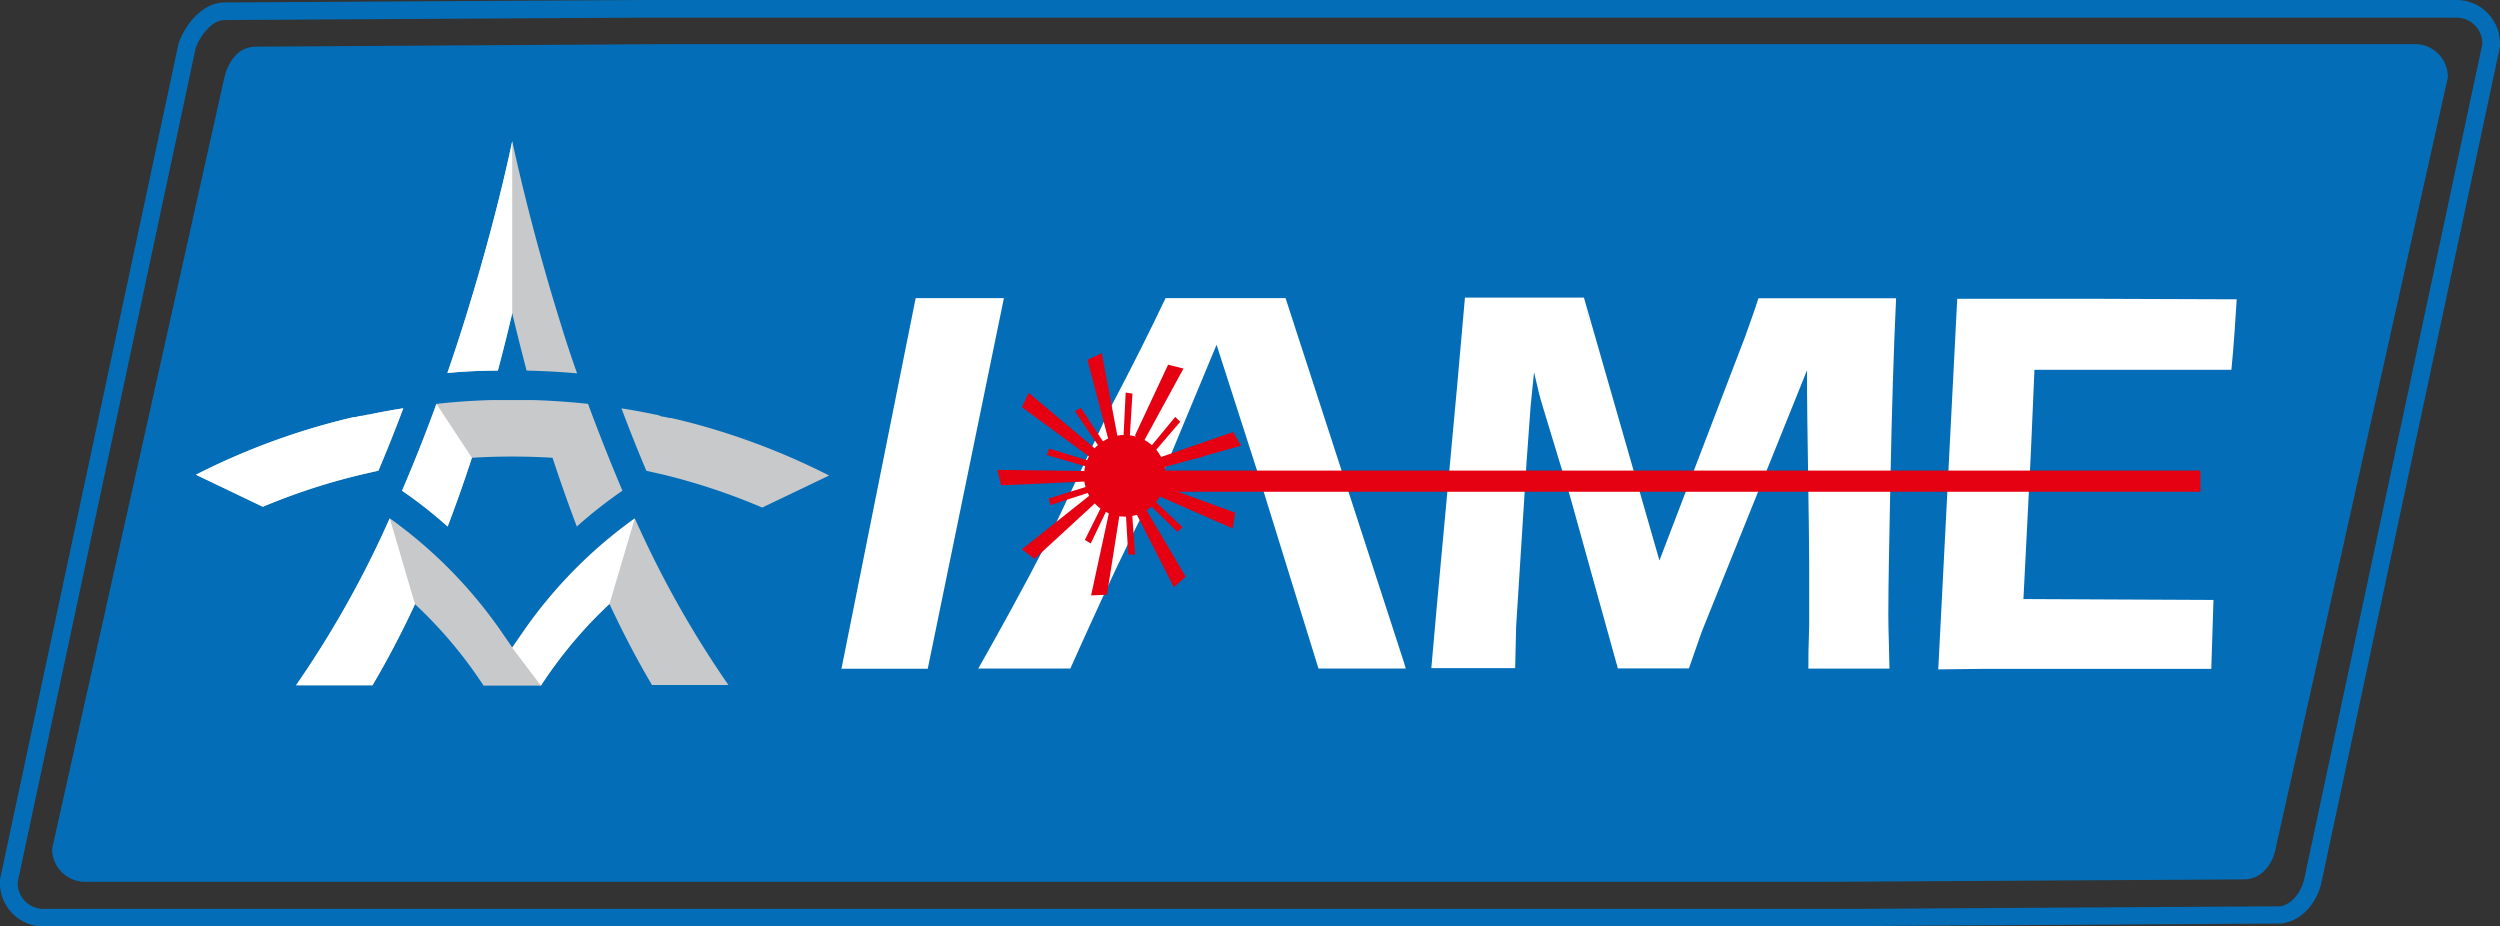 <svg xmlns="http://www.w3.org/2000/svg" viewBox="0 0 283.32 104.95"><rect x="0" y="0" width="283.32" height="104.95" fill="#333333" stroke="none"/><defs><style>.cls-1{fill:#036eb7;}.cls-2{fill:#c8c9ca;}.cls-3{fill:#fff;}.cls-4{fill:#e50012;}</style></defs><title>资源 4</title><g id="图层_2" data-name="图层 2"><g id="图层_1-2" data-name="图层 1"><path class="cls-1" d="M273.75,5H75.49L29,5.29C27,5.29,25.8,7,25.38,9L5.91,96.18a3.72,3.72,0,0,0,3.66,3.75H207.84l46.45-.27c2,0,3.33-1.72,3.66-3.75L277.41,8.77A3.72,3.72,0,0,0,273.75,5Z"/><path class="cls-1" d="M4.79,105A4.94,4.94,0,0,1,0,99.88l0-.21L20.19,5.15c.3-1.39,2.3-4.87,5.27-4.87h0L73.08,0H278.53a4.94,4.94,0,0,1,4.79,5.07l0,.21L263.13,99.8c-.52,2.66-2.45,4.67-4.69,4.86l-48.21.29ZM2,100a2.93,2.93,0,0,0,2.79,3H210.23l48.12-.29c1.23-.11,2.48-1.51,2.82-3.26L281.32,5a2.93,2.93,0,0,0-2.79-3H72.42l-46.95.27h0c-1.81,0-3.18,2.61-3.32,3.29Z"/><path class="cls-2" d="M50.73,59.67q1.43-3.75,2.75-7.79,2.28-.14,4.57-.14t4.57.14q1.31,4,2.75,7.79a51.59,51.59,0,0,1,5.17-4.06q-2-4.71-3.9-9.84-3.07-.33-6.17-.43H60l-.77,0H56.85l-.77,0h-.44q-3.1.09-6.17.43-1.87,5.13-3.9,9.84A51.59,51.59,0,0,1,50.73,59.67ZM57.93,36l.12-.51.12.51q.72,3,1.51,6,2.87.06,5.72.31-1-2.8-1.88-5.7C60.93,28.32,59.14,21,58.05,16,57,21,55.17,28.32,52.58,36.57q-.91,2.9-1.88,5.7Q53.55,42,56.42,42,57.21,39,57.93,36Zm14,22.74a52.48,52.48,0,0,0-12.5,12.63l-1.38,2-1.38-2a52.49,52.49,0,0,0-12.5-12.63q-.45,1-.91,2a115.13,115.13,0,0,1-9.71,16.92h8.66q2.52-4.25,4.82-9.19A49.94,49.94,0,0,1,54.8,77.7h6.5a49.93,49.93,0,0,1,7.77-9.26q2.3,4.93,4.82,9.19h8.66a115.14,115.14,0,0,1-9.71-16.92Q72.39,59.74,71.93,58.74Zm4.87-11.2L76,47.36l-.18,0-.61-.14-.15,0L74.45,47l-.09,0-.73-.15h0q-1.59-.32-3.2-.57,1.37,3.65,2.82,7.07l1.89.43a71.66,71.66,0,0,1,11.24,3.74l7.58-3.63A78.72,78.72,0,0,0,76.8,47.54Zm-33.91,5.8q1.45-3.42,2.82-7.07-1.61.25-3.2.57h0l-.73.15-.09,0-.65.14-.15,0-.61.14-.17,0-.77.18a78.73,78.73,0,0,0-17.13,6.35l7.58,3.63A71.66,71.66,0,0,1,41,53.77Z"/><path class="cls-3" d="M49.46,45.77q-1.87,5.13-3.9,9.84a51.59,51.59,0,0,1,5.17,4.06q1.43-3.75,2.75-7.79M58.05,16C57,21,55.17,28.32,52.58,36.57q-.91,2.9-1.88,5.7Q53.55,42,56.42,42q.79-2.93,1.51-6l.12-.51M44.17,58.74q-.45,1-.91,2a115.13,115.13,0,0,1-9.71,16.92h8.66q2.52-4.25,4.82-9.19m24.9-9.69a52.48,52.48,0,0,0-12.5,12.63l-1.38,2L61.3,77.7a49.93,49.93,0,0,1,7.77-9.26M42.88,53.34q1.45-3.42,2.82-7.07-1.61.25-3.2.57h0l-.73.15-.09,0-.65.14-.15,0-.61.14-.17,0-.77.18a78.73,78.73,0,0,0-17.13,6.35l7.58,3.63A71.66,71.66,0,0,1,41,53.77Z"/><path class="cls-3" d="M103.77,33.79h10q-3.35,16.23-8.63,42H95.36"/><path class="cls-3" d="M179.52,33.78l8.54,29.74,9.36-24.45h0q.3-.73.62-1.68c.21-.64.73-1.95,1.24-3.59h7.11c-.06,0,5.58,0,8.49,0-.28,5.82-.49,13.07-.63,20.11S214,66.21,214,69.69c0,1.68.09,3.55.13,6.08-2,0-5.72,0-6.45,0-1.05,0-1.14,0-2.74,0,0-1.4,0-2.12.09-4.92V63.75c0-3.51-.24-16.88-.24-19.34l0-2.46-11.92,29.6-1.47,4.2c-2,0-3.12,0-3.85,0-.91,0-2.25,0-4.2,0L178,56.49q-.27-1-1.27-4.18l-1.88-6.19q-.27-.88-.41-1.44t-.59-2.5l-.39,3.88q-.15,1.85-.45,6.19L171.82,71c0,.93-.09,2.9-.11,4.72h-3.85c-.67,0-3.67,0-5.65,0l.67-7.57,2.21-23.92.93-10.5h13.49q.49,2.46.73,3.49"/><path class="cls-3" d="M149.42,75.76h.78c2.48,0,3.56,0,4.61,0h4.5l-.17-.59L145.69,33.79H132.09c-1.64,3.46-3.67,7.53-6.16,12.26l-7.24,15.33C115.86,66.85,113,72,110.87,75.76c2.57,0,4.75,0,5.68,0h4.75c2.24-5,4.74-10.49,7.1-15.3l.88-1.75h0l3.06-6.34,5.53-13.3,4.85,15.07"/><path class="cls-3" d="M144.32,67.28"/><path class="cls-3" d="M230.15,51.38l.41-9.47.32,0h22l.19-2.09c.11-1.34.22-2.8.41-5.9l-16.83-.06c-4.55,0-9,0-14.84,0l-2.15,42,5.2-.06H250.6l.25-7.81-21.54-.1"/><circle class="cls-4" cx="127.48" cy="53.92" r="4.63" transform="translate(49.54 168.31) rotate(-78.66)"/><polygon class="cls-4" points="131.4 51.85 139.74 48.96 140.65 50.51 131.13 53.17 131.4 51.85"/><polygon class="cls-4" points="131.69 55.07 139.98 58.11 139.7 59.89 130.65 55.92 131.69 55.07"/><polygon class="cls-4" points="129.88 57.74 134.37 65.35 133.03 66.55 128.54 57.75 129.88 57.74"/><polygon class="cls-4" points="126.87 58.35 125.45 67.4 123.65 67.48 125.74 57.82 126.87 58.35"/><polygon class="cls-4" points="124.65 56.52 117.24 63.34 115.8 62.26 123.53 56.11 124.65 56.52"/><polygon class="cls-4" points="122.99 54.57 113.46 55 113.03 53.25 122.91 53.38 122.99 54.57"/><polygon class="cls-4" points="123.55 51.83 115.81 46.15 116.58 44.52 124.14 50.88 123.55 51.83"/><polygon class="cls-4" points="125.61 49.81 123.23 40.78 124.86 40.02 126.69 49.72 125.61 49.81"/><polygon class="cls-4" points="128.63 49.33 132.38 41.33 134.12 41.77 129.39 50.44 128.63 49.33"/><polygon class="cls-4" points="123.64 55 118.86 56.49 119.04 57.24 123.72 55.72 123.64 55"/><polygon class="cls-4" points="123.69 52.31 118.91 50.84 118.63 51.57 123.35 52.95 123.69 52.31"/><polygon class="cls-4" points="125.24 50.39 122.49 46.22 121.81 46.59 124.58 50.67 125.24 50.39"/><polygon class="cls-4" points="128.03 49.58 128.34 44.6 127.57 44.49 127.33 49.41 128.03 49.58"/><polygon class="cls-4" points="130.5 51.59 133.75 47.8 133.19 47.25 130.05 51.04 130.5 51.59"/><polygon class="cls-4" points="131.46 52.84 136.34 51.76 136.23 50.99 131.44 52.12 131.46 52.84"/><polygon class="cls-4" points="131.55 54.37 136.52 54.91 136.66 54.15 131.76 53.68 131.55 54.37"/><polygon class="cls-4" points="129.85 56.78 133.43 60.27 134.01 59.76 130.44 56.36 129.85 56.78"/><polygon class="cls-4" points="127.57 57.86 127.86 62.84 128.64 62.86 128.28 57.95 127.57 57.86"/><polygon class="cls-4" points="125.17 56.72 122.94 61.19 123.61 61.59 125.74 57.15 125.17 56.72"/><rect class="cls-4" x="130.27" y="53.33" width="119.1" height="2.4"/></g></g></svg>